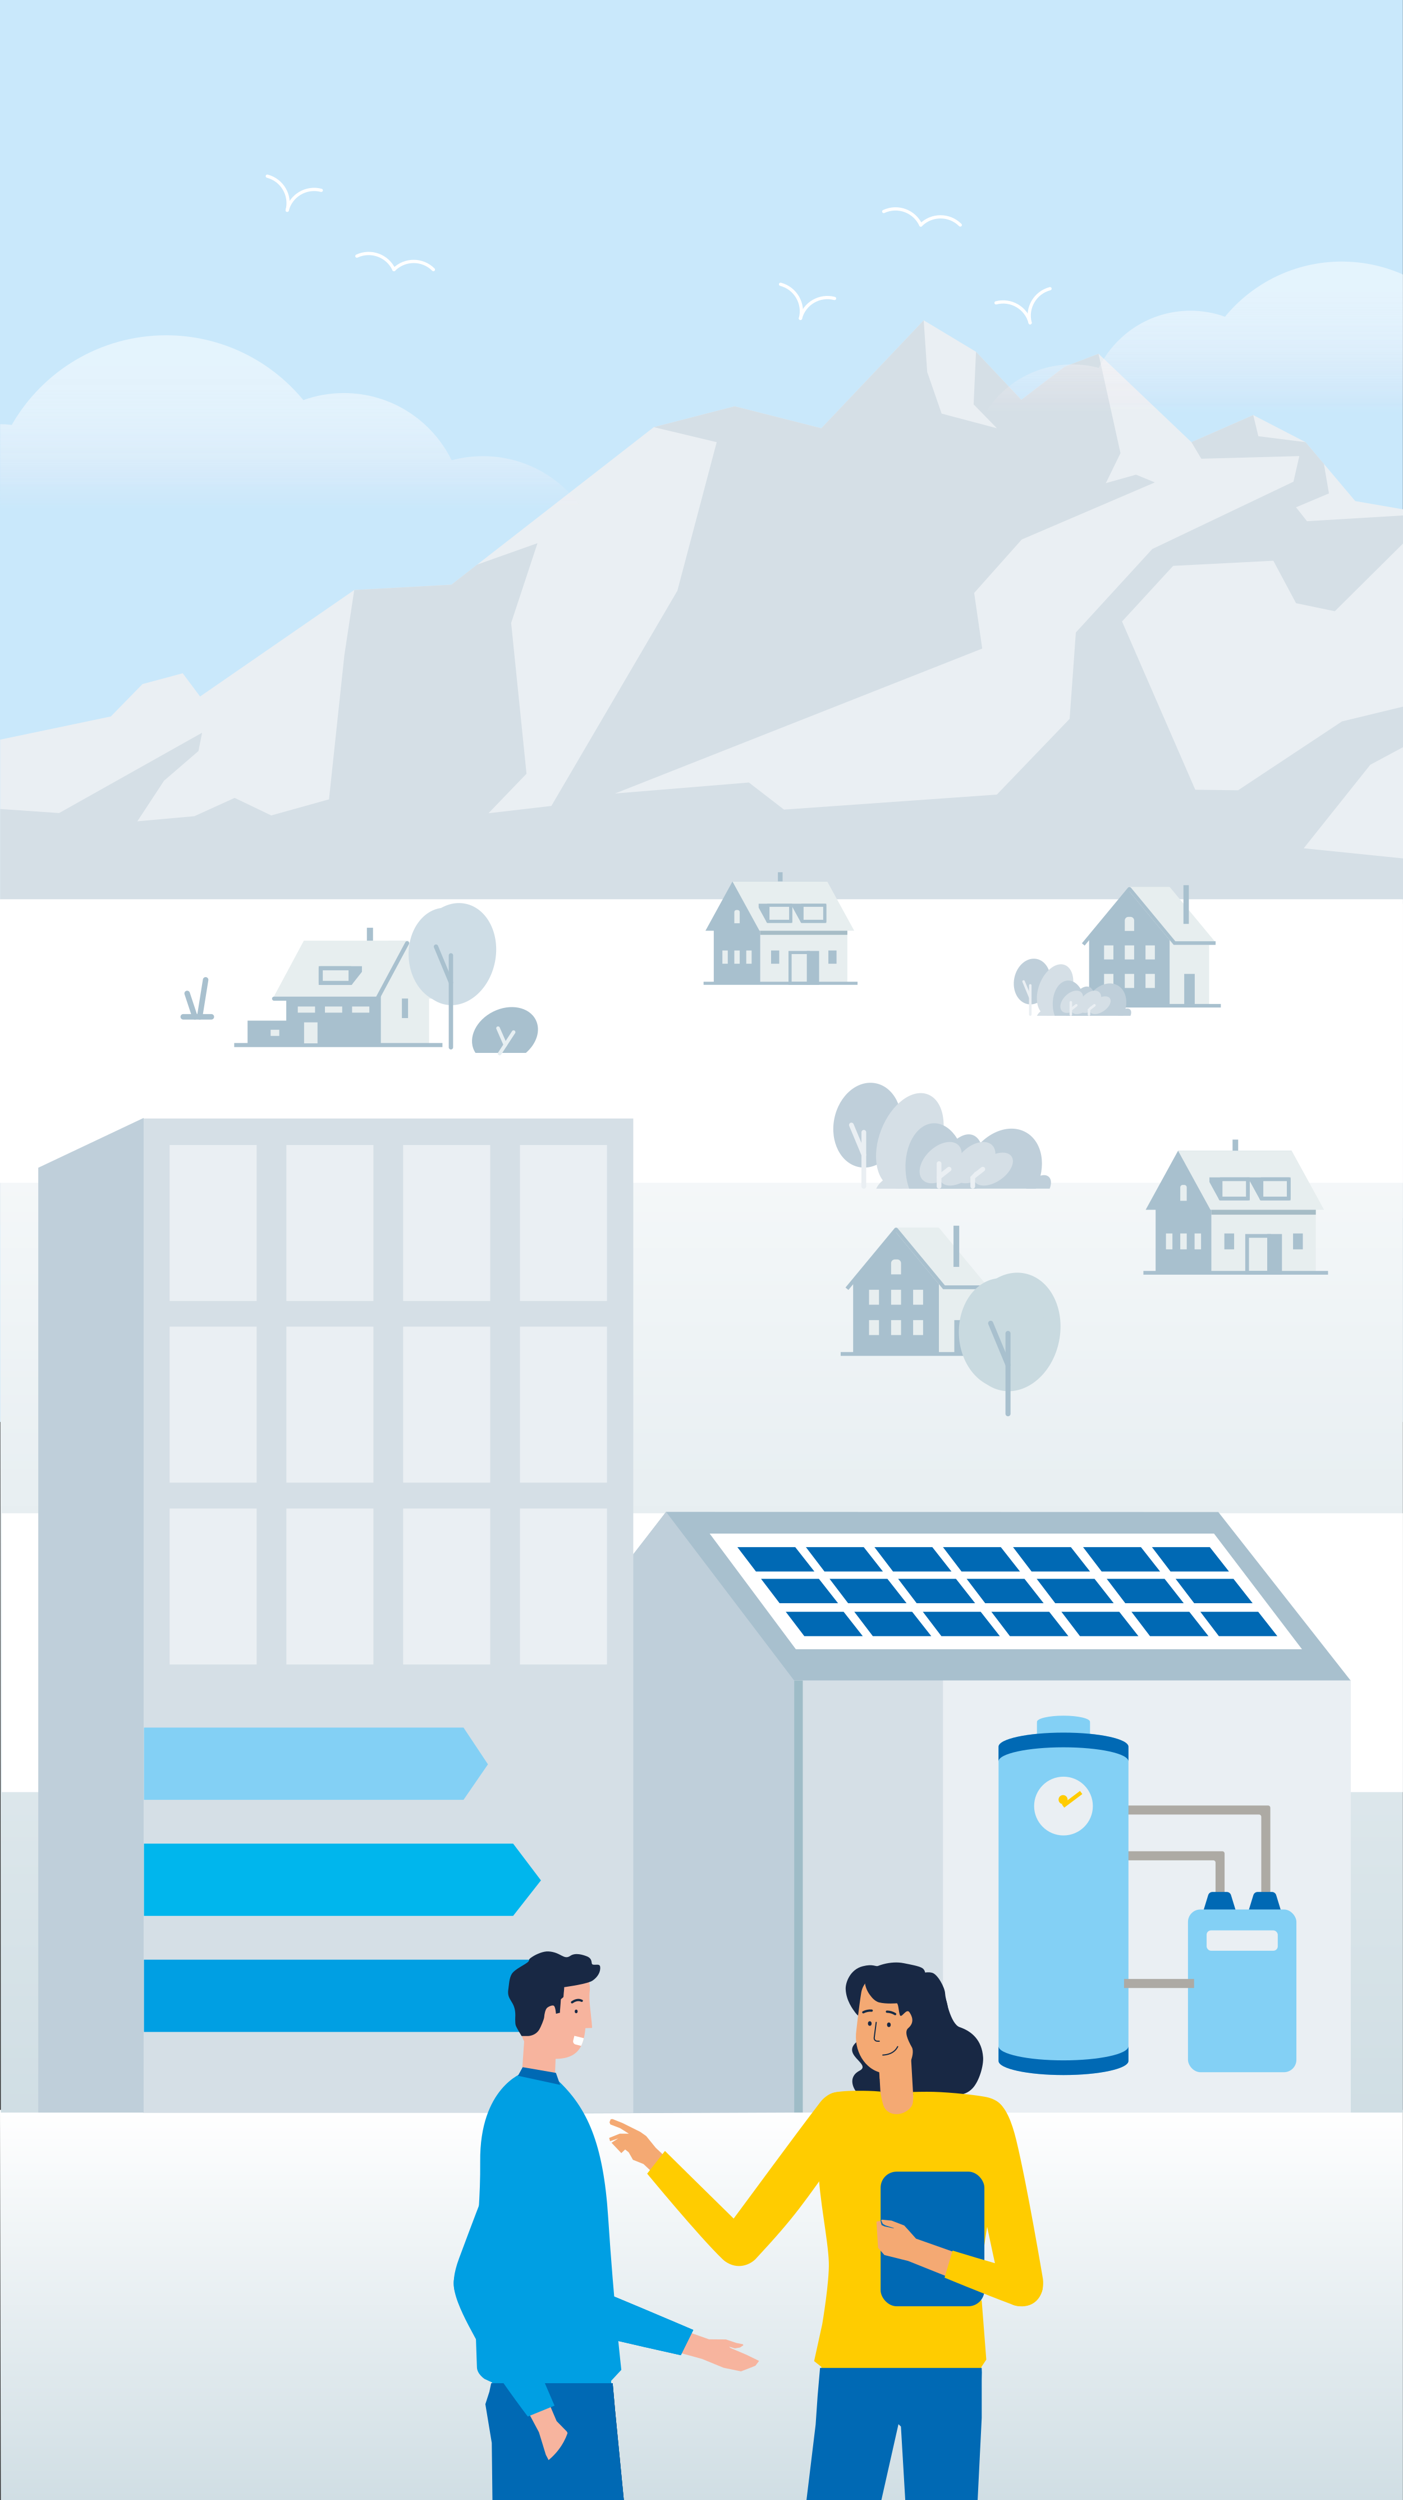 <?xml version="1.0" encoding="UTF-8"?>
<svg xmlns="http://www.w3.org/2000/svg" xmlns:xlink="http://www.w3.org/1999/xlink" id="Ebene_2" viewBox="0 0 1080.09 1923.5" width="1080.09" height="1923.5">
  <rect x="0" y="0" width="1080.09" height="1923.5" fill="#333333" stroke="none"/>
  <defs>
    <clipPath id="clippath">
      <rect x=".15" y="2.72" width="1079.94" height="1130.21" fill="none" stroke-width="0"></rect>
    </clipPath>
    <linearGradient id="Unbenannter_Verlauf_5" x1="-487.35" y1="-750.58" x2="-487.35" y2="-834.26" gradientTransform="translate(988.53 1622.49) scale(1.64)" gradientUnits="userSpaceOnUse">
      <stop offset="0" stop-color="#fceaf2" stop-opacity="0"></stop>
      <stop offset=".05" stop-color="#fcedf3" stop-opacity=".14"></stop>
      <stop offset=".13" stop-color="#fdf1f6" stop-opacity=".34"></stop>
      <stop offset=".21" stop-color="#fdf4f8" stop-opacity=".52"></stop>
      <stop offset=".29" stop-color="#fef8fa" stop-opacity=".67"></stop>
      <stop offset=".38" stop-color="#fefafc" stop-opacity=".79"></stop>
      <stop offset=".47" stop-color="#fefcfd" stop-opacity=".88"></stop>
      <stop offset=".57" stop-color="#fefdfe" stop-opacity=".95"></stop>
      <stop offset=".67" stop-color="#fefefe" stop-opacity=".99"></stop>
      <stop offset=".8" stop-color="#fff"></stop>
    </linearGradient>
    <linearGradient id="Unbenannter_Verlauf_6" x1="978.83" y1="317.68" x2="978.83" y2="201.23" gradientUnits="userSpaceOnUse">
      <stop offset="0" stop-color="#fceaf2" stop-opacity="0"></stop>
      <stop offset=".09" stop-color="#fceef4" stop-opacity=".2"></stop>
      <stop offset=".19" stop-color="#fdf2f7" stop-opacity=".41"></stop>
      <stop offset=".3" stop-color="#fdf6f9" stop-opacity=".59"></stop>
      <stop offset=".4" stop-color="#fef9fb" stop-opacity=".74"></stop>
      <stop offset=".5" stop-color="#fefbfd" stop-opacity=".85"></stop>
      <stop offset=".6" stop-color="#fefdfe" stop-opacity=".93"></stop>
      <stop offset=".7" stop-color="#fefefe" stop-opacity=".98"></stop>
      <stop offset=".8" stop-color="#fff"></stop>
    </linearGradient>
    <linearGradient id="Unbenannter_Verlauf_4" x1="540" y1="1623.26" x2="540" y2="1923.5" gradientUnits="userSpaceOnUse">
      <stop offset="0" stop-color="#fff"></stop>
      <stop offset="1" stop-color="#d0dee4"></stop>
    </linearGradient>
    <linearGradient id="Unbenannter_Verlauf_4-2" x1="540" y1="691.86" x2="540" y2="1625.36" xlink:href="#Unbenannter_Verlauf_4"></linearGradient>
    <clipPath id="clippath-1">
      <rect x="272.86" y="1435.85" width="610.92" height="487.61" fill="none" stroke-width="0"></rect>
    </clipPath>
  </defs>
  <g id="Hinergrund">
    <rect x="0" width="1080" height="1094" fill="#c9e8fb" stroke-width="0"></rect>
    <g clip-path="url(#clippath)">
      <polygon points="-191.45 628.51 -215.52 614.15 85.33 551.22 109.69 526.3 140.66 517.99 154.03 535.87 272.71 453.94 347.47 449.86 503.31 328.64 565.54 312.59 632.27 329.49 711.11 246.43 751.37 270.64 786.25 307.59 819.51 282.18 845.69 272.16 917.21 340.19 964.8 319.35 1005.06 340.19 1043.35 385.52 1147.81 403.54 1195.4 371.16 1349.41 426.35 1383.3 466.76 1421.78 458.73 1473.58 510.81 1666.14 698.65 -148.79 698.65 -191.45 628.51" fill="#eaeff3" stroke-width="0"></polygon>
      <polygon points="105.74 631.89 126.3 600.63 152.77 577.83 155.58 563.75 45.49 625.55 -119.04 614.15 -206.46 943.46 1102.14 936.95 1207.89 931.04 1130.92 665.62 1003.65 652.65 1054.9 588.39 1146.12 539.39 1147.32 532 1115.29 535.17 1033.15 555.02 953.11 608.02 920.17 607.6 863.79 478.15 903.13 435.36 980.28 431.41 997.74 464.07 1027.59 470.27 1096.29 402.13 1090.66 395.94 1006.19 401 997.74 390.3 1023.08 379.61 1019.21 356.94 1005.06 340.19 968.74 335.61 964.8 319.35 917.21 340.19 924.81 352.93 1000.27 350.89 995.77 370.6 887.08 422.4 828.24 486.6 823.45 553.05 767.42 611.33 603.55 622.88 576.52 602.04 473.47 610.49 756.16 498.99 749.96 456.19 786.57 415.08 889.06 371.16 874.55 365.18 851.33 371.72 862.59 348.63 845.69 272.16 819.51 282.18 786.25 307.59 751.37 270.64 749.54 311.12 767.49 329.49 724.9 318.22 713.79 286.14 711.11 246.43 632.27 329.49 565.54 312.59 503.31 328.64 551.74 340.19 521.47 454.5 424.47 620.06 376.05 625.69 405.33 595.28 393.5 479.28 413.78 417.9 367.36 434.38 347.47 449.86 272.71 453.94 265.11 504.06 253.28 614.99 208.8 627.38 180.64 613.87 149.67 627.95 105.74 631.89" fill="#d5dfe6" stroke-width="0"></polygon>
      <path d="M.94,326.39h0c2.75,0,5.45.21,8.11.52,23.59-41.18,67.95-68.95,118.81-68.95h0c42.55,0,80.55,19.41,105.66,49.86,9.75-3.5,20.25-5.41,31.21-5.41h0c36.43,0,67.92,21.08,82.97,51.71,7.67-2.06,15.74-3.17,24.06-3.17,33.23,0,62.35,17.54,78.63,43.87h-93.25s-64.01,0-64.01,0h-28.4s-92.41,0-92.41,0h-102.94s-78.37,0-78.37,0h-58.49s0,0,0,0c0-37.79,30.64-68.43,68.43-68.43Z" fill="url(#Unbenannter_Verlauf_5)" opacity=".5" stroke-width="0"></path>
      <path d="M1140.93,259.46h0c-2.34,0-4.63.18-6.9.45-20.07-35.04-57.81-58.67-101.09-58.67h0c-36.2,0-68.54,16.52-89.9,42.43-8.3-2.98-17.23-4.61-26.55-4.61h0c-31,0-57.79,17.94-70.6,44-6.53-1.76-13.39-2.69-20.47-2.69-28.27,0-53.05,14.93-66.91,37.33h440.66c0-32.16-26.07-58.23-58.23-58.23Z" fill="url(#Unbenannter_Verlauf_6)" opacity=".5" stroke-width="0"></path>
    </g>
    <path d="M793.03,248.33c-3.01-11.48,3.84-23.21,15.32-26.22" fill="none" stroke="#fff" stroke-linecap="round" stroke-miterlimit="10" stroke-width="2.5"></path>
    <path d="M766.8,233.01c11.48-3.01,23.21,3.84,26.22,15.32" fill="none" stroke="#fff" stroke-linecap="round" stroke-miterlimit="10" stroke-width="2.5"></path>
    <path d="M616.23,244.95c3.01-11.48-3.84-23.21-15.32-26.22" fill="none" stroke="#fff" stroke-linecap="round" stroke-miterlimit="10" stroke-width="2.5"></path>
    <path d="M642.45,229.63c-11.48-3.01-23.21,3.84-26.22,15.32" fill="none" stroke="#fff" stroke-linecap="round" stroke-miterlimit="10" stroke-width="2.5"></path>
    <path d="M221.1,161.76c3.01-11.48-3.84-23.21-15.32-26.22" fill="none" stroke="#fff" stroke-linecap="round" stroke-miterlimit="10" stroke-width="2.5"></path>
    <path d="M247.32,146.44c-11.48-3.01-23.21,3.84-26.22,15.32" fill="none" stroke="#fff" stroke-linecap="round" stroke-miterlimit="10" stroke-width="2.5"></path>
    <path d="M708.87,173.12c-5.02-10.76-17.78-15.4-28.54-10.39" fill="none" stroke="#fff" stroke-linecap="round" stroke-miterlimit="10" stroke-width="2.5"></path>
    <path d="M739.24,173.12c-8.39-8.39-21.98-8.39-30.37,0" fill="none" stroke="#fff" stroke-linecap="round" stroke-miterlimit="10" stroke-width="2.5"></path>
    <path d="M303.28,207.43c-5.02-10.76-17.78-15.4-28.54-10.39" fill="none" stroke="#fff" stroke-linecap="round" stroke-miterlimit="10" stroke-width="2.5"></path>
    <path d="M333.65,207.43c-8.39-8.39-21.98-8.39-30.37,0" fill="none" stroke="#fff" stroke-linecap="round" stroke-miterlimit="10" stroke-width="2.5"></path>
    <polygon points="1080 1923.5 .63 1923.5 0 1623.26 1080 1623.26 1080 1923.5" fill="url(#Unbenannter_Verlauf_4)" stroke-width="0"></polygon>
    <polygon points="1080 1625.36 .63 1625.36 0 691.86 1080 691.86 1080 1625.36" fill="url(#Unbenannter_Verlauf_4-2)" stroke-width="0"></polygon>
    <rect y="695.48" width="1080" height="214.55" fill="#fff" stroke-width="0"></rect>
    <rect x="1.41" y="1164.24" width="1078.59" height="214.55" fill="#fff" stroke-width="0"></rect>
    <line x1="144.08" y1="764.32" x2="150.05" y2="782.31" fill="none" stroke="#a8c0ce" stroke-linecap="round" stroke-miterlimit="10" stroke-width="4.24"></line>
    <line x1="153.74" y1="782.31" x2="158.3" y2="753.87" fill="none" stroke="#a8c0ce" stroke-linecap="round" stroke-miterlimit="10" stroke-width="4.24"></line>
    <line x1="141.08" y1="782.31" x2="162.7" y2="782.31" fill="none" stroke="#a8c0ce" stroke-linecap="round" stroke-miterlimit="10" stroke-width="4.24"></line>
    <polygon points="299.01 723.72 314.45 723.72 338.38 768.34 299.01 768.34 299.01 723.72" fill="#e7eeef" stroke-width="0"></polygon>
    <polygon points="330.32 763.33 311.77 728.73 293.21 763.33 293.21 804.03 330.32 804.03 330.32 763.33" fill="#e7eeef" stroke-width="0"></polygon>
    <rect x="220.38" y="763.33" width="72.84" height="40.7" fill="#a8c0ce" stroke-width="0"></rect>
    <line x1="229.26" y1="776.75" x2="242.54" y2="776.75" fill="none" stroke="#e7eeef" stroke-miterlimit="10" stroke-width="4.73"></line>
    <line x1="250.16" y1="776.75" x2="263.43" y2="776.75" fill="none" stroke="#e7eeef" stroke-miterlimit="10" stroke-width="4.73"></line>
    <line x1="271.05" y1="776.75" x2="284.33" y2="776.75" fill="none" stroke="#e7eeef" stroke-miterlimit="10" stroke-width="4.73"></line>
    <line x1="311.77" y1="783.27" x2="311.77" y2="768.25" fill="none" stroke="#a8c0ce" stroke-miterlimit="10" stroke-width="4.73"></line>
    <line x1="284.81" y1="748.8" x2="284.81" y2="713.78" fill="none" stroke="#a8c0ce" stroke-linejoin="round" stroke-width="4.73"></line>
    <polygon points="314.45 723.72 233.9 723.72 209.97 768.34 290.52 768.34 314.45 723.72" fill="#e7eeef" stroke-width="0"></polygon>
    <polygon points="246.92 744.95 246.92 756.23 269.9 756.23 278.8 744.95 246.92 744.95" fill="#a8c0ce" stroke="#a8c0ce" stroke-linecap="square" stroke-miterlimit="10" stroke-width="3.15"></polygon>
    <rect x="246.92" y="744.95" width="22.98" height="11.28" transform="translate(516.82 1501.19) rotate(-180)" fill="#e7eeef" stroke="#a8c0ce" stroke-linecap="square" stroke-linejoin="round" stroke-width="3.15"></rect>
    <rect x="278.64" y="737.5" width="8.83" height="16.58" fill="#e7eeef" stroke-width="0"></rect>
    <polyline points="211 768.34 290.52 768.34 313.4 725.68" fill="none" stroke="#a8c0ce" stroke-linecap="round" stroke-linejoin="round" stroke-width="3.15"></polyline>
    <line x1="180.3" y1="804.03" x2="340.61" y2="804.03" fill="none" stroke="#a8c0ce" stroke-linejoin="round" stroke-width="3.15"></line>
    <rect x="232.78" y="785.24" width="12.97" height="18.79" fill="#e7eeef" stroke="#a8c0ce" stroke-linecap="square" stroke-linejoin="round" stroke-width="2.63"></rect>
    <rect x="190.59" y="785.24" width="42.19" height="18.79" fill="#a8c0ce" stroke-width="0"></rect>
    <line x1="208.35" y1="794.63" x2="214.99" y2="794.63" fill="none" stroke="#e7eeef" stroke-miterlimit="10" stroke-width="4.73"></line>
    <ellipse cx="350.45" cy="734.12" rx="39.56" ry="31.19" transform="translate(-438.26 933.32) rotate(-78.66)" fill="#cedde6" stroke-width="0"></ellipse>
    <ellipse cx="343.43" cy="734.88" rx="28.82" ry="36.55" transform="translate(-35.65 17.74) rotate(-2.81)" fill="#cedde6" stroke-width="0"></ellipse>
    <line x1="347.14" y1="735.04" x2="347.14" y2="805.76" fill="none" stroke="#a8c0ce" stroke-linecap="round" stroke-miterlimit="10" stroke-width="3.36"></line>
    <line x1="335.64" y1="728.3" x2="347.14" y2="755.91" fill="none" stroke="#a8c0ce" stroke-linecap="round" stroke-miterlimit="10" stroke-width="3.36"></line>
    <path d="M412.49,784.74c-5-10.06-19.67-12.95-32.77-6.44-13.1,6.5-19.68,19.94-14.68,30,.3.61.65,1.2,1.02,1.76h38.81c8.21-7.09,11.61-17.28,7.62-25.32Z" fill="#a8c0ce" stroke-width="0"></path>
    <line x1="383.42" y1="791.08" x2="389.02" y2="803.85" fill="none" stroke="#e7eff2" stroke-linecap="round" stroke-miterlimit="10" stroke-width="2.82"></line>
    <line x1="384.65" y1="810.56" x2="395.38" y2="794.1" fill="none" stroke="#e7eff2" stroke-linecap="round" stroke-miterlimit="10" stroke-width="2.82"></line>
    <line x1="951.04" y1="908.77" x2="951.04" y2="876.78" fill="none" stroke="#a8c0ce" stroke-linejoin="round" stroke-width="4.32"></line>
    <polygon points="969.46 930.78 881.98 930.78 906.92 885.33 994.39 885.33 969.46 930.78" fill="#a8c0ce" stroke-width="0"></polygon>
    <rect x="932.57" y="924.37" width="80.4" height="54.88" transform="translate(1945.54 1903.62) rotate(180)" fill="#e7eeef" stroke-width="0"></rect>
    <rect x="977" y="950.87" width="8.46" height="28.38" fill="#a8c0ce" stroke="#a8c0ce" stroke-miterlimit="10" stroke-width="2.88"></rect>
    <rect x="960.08" y="950.87" width="16.92" height="28.38" fill="#e7eeef" stroke="#a8c0ce" stroke-linecap="square" stroke-miterlimit="10" stroke-width="2.88"></rect>
    <polygon points="932.57 979.25 889.65 979.25 889.65 924.37 911.11 885.24 932.57 924.37 932.57 979.25" fill="#a8c0ce" stroke-width="0"></polygon>
    <rect x="919.64" y="948.99" width="4.98" height="12.22" fill="#e7eeef" stroke-width="0"></rect>
    <rect x="908.62" y="948.99" width="4.98" height="12.22" fill="#e7eeef" stroke-width="0"></rect>
    <rect x="897.6" y="948.99" width="4.98" height="12.22" fill="#e7eeef" stroke-width="0"></rect>
    <path d="M910.53,911.64h1.17c1.05,0,1.9.85,1.9,1.9v10.32h-4.98v-10.32c0-1.05.85-1.9,1.9-1.9Z" fill="#e7eeef" stroke-width="0"></path>
    <line x1="880.24" y1="979.25" x2="1022.38" y2="979.25" fill="none" stroke="#a8c0ce" stroke-linejoin="round" stroke-width="2.88"></line>
    <polygon points="931.85 930.78 1019.33 930.78 994.39 885.33 906.92 885.33 931.85 930.78" fill="#e7eeef" stroke-width="0"></polygon>
    <polygon points="960.65 907.27 960.65 922.09 939.66 922.09 931.53 907.27 960.65 907.27" fill="#a8c0ce" stroke="#a8c0ce" stroke-linecap="square" stroke-miterlimit="10" stroke-width="2.88"></polygon>
    <rect x="939.66" y="907.27" width="21" height="14.82" fill="#e7eeef" stroke="#a8c0ce" stroke-linecap="square" stroke-linejoin="round" stroke-width="2.88"></rect>
    <polygon points="992.1 907.27 992.1 922.09 971.11 922.09 962.98 907.27 992.1 907.27" fill="#a8c0ce" stroke="#a8c0ce" stroke-linecap="square" stroke-miterlimit="10" stroke-width="2.88"></polygon>
    <rect x="971.11" y="907.27" width="21" height="14.82" fill="#e7eeef" stroke="#a8c0ce" stroke-linecap="square" stroke-linejoin="round" stroke-width="2.88"></rect>
    <rect x="942.56" y="948.99" width="7.52" height="12.22" fill="#a8c0ce" stroke-width="0"></rect>
    <rect x="995.45" y="948.99" width="7.52" height="12.22" fill="#a8c0ce" stroke-width="0"></rect>
    <rect x="924.93" y="898.79" width="6.14" height="13.9" fill="#e7eeef" stroke-width="0"></rect>
    <rect x="932.57" y="930.78" width="80.4" height="3.76" fill="#a6bcc6" stroke-width="0"></rect>
    <polygon points="900.58 773.79 838.44 773.79 838.44 721.21 869.51 683.73 900.58 721.21 900.58 773.79" fill="#a8c0ce" stroke-width="0"></polygon>
    <rect x="900.58" y="721.21" width="30.27" height="52.58" transform="translate(1831.42 1495) rotate(180)" fill="#e7eeef" stroke-width="0"></rect>
    <polygon points="904.18 725.56 934.45 725.56 899.78 683.73 869.51 683.73 904.18 725.56" fill="#e7eeef" stroke="#e7eeef" stroke-linejoin="round" stroke-width="2.76"></polygon>
    <rect x="881.86" y="749.3" width="7.2" height="10.81" fill="#e7eeef" stroke-width="0"></rect>
    <rect x="911.66" y="749.3" width="8.1" height="24.49" fill="#a8c0ce" stroke-width="0"></rect>
    <rect x="865.91" y="749.3" width="7.2" height="10.81" fill="#e7eeef" stroke-width="0"></rect>
    <rect x="849.95" y="749.3" width="7.2" height="10.81" fill="#e7eeef" stroke-width="0"></rect>
    <rect x="881.86" y="727.36" width="7.2" height="10.81" fill="#e7eeef" stroke-width="0"></rect>
    <rect x="865.91" y="727.36" width="7.2" height="10.81" fill="#e7eeef" stroke-width="0"></rect>
    <rect x="849.95" y="727.36" width="7.2" height="10.81" fill="#e7eeef" stroke-width="0"></rect>
    <path d="M868.66,705.42h1.69c1.52,0,2.76,1.24,2.76,2.76v8.05h-7.2v-8.05c0-1.52,1.24-2.76,2.76-2.76Z" fill="#e7eeef" stroke-width="0"></path>
    <line x1="829.43" y1="773.79" x2="939.85" y2="773.79" fill="none" stroke="#a8c0ce" stroke-linejoin="round" stroke-width="2.76"></line>
    <line x1="913.14" y1="710.82" x2="913.14" y2="681.03" fill="none" stroke="#a8c0ce" stroke-linejoin="round" stroke-width="4.14"></line>
    <path d="M834.84,725.56l34.6-41.74s.1-.04.14,0l34.6,41.74h30.27" fill="none" stroke="#a8c0ce" stroke-linecap="square" stroke-miterlimit="10" stroke-width="2.76"></path>
    <ellipse cx="794.63" cy="755.22" rx="17.72" ry="13.97" transform="translate(-102.14 1385.78) rotate(-78.66)" fill="#bfcfda" stroke-width="0"></ellipse>
    <line x1="793.15" y1="758.14" x2="793.15" y2="780.55" fill="none" stroke="#eaeff3" stroke-linecap="round" stroke-miterlimit="10" stroke-width="1.97"></line>
    <line x1="788" y1="755.12" x2="793.15" y2="767.48" fill="none" stroke="#eaeff3" stroke-linecap="round" stroke-miterlimit="10" stroke-width="1.97"></line>
    <ellipse cx="812.26" cy="761.7" rx="20.67" ry="12.74" transform="translate(-192.05 1242.66) rotate(-68.75)" fill="#d5dfe6" stroke-width="0"></ellipse>
    <path d="M821.14,775.88c-10.33-2.81-20.14-.28-22.84,5.64h34.06c-2.9-2.42-6.77-4.43-11.21-5.64Z" fill="#d5dfe6" stroke-width="0"></path>
    <path d="M869.9,776.58c-1.71-1.51-5.18-.39-7.74,2.51-.69.78-1.23,1.61-1.64,2.43h9.77c.82-2.02.75-3.93-.39-4.94Z" fill="#bfcfda" stroke-width="0"></path>
    <path d="M860.52,758.2c-7.26-4.16-17.56.18-23.01,9.7-2.57,4.49-3.61,9.32-3.22,13.62h30.26c4.53-9.17,2.87-19.37-4.03-23.32Z" fill="#bfcfda" stroke-width="0"></path>
    <path d="M835.32,772.57c-.51-10.37-6.49-18.51-13.35-18.17-6.86.34-12.01,9.02-11.5,19.39.14,2.77.67,5.39,1.5,7.72h22.32c.81-2.69,1.19-5.73,1.04-8.94Z" fill="#bfcfda" stroke-width="0"></path>
    <path d="M840.33,780.35c3.79-9.74,2.96-19.15-1.86-21.03-4.81-1.87-11.79,4.51-15.57,14.25-1.06,2.73-1.76,5.43-2.11,7.95h19.06c.16-.39.33-.77.48-1.17Z" fill="#bfcfda" stroke-width="0"></path>
    <ellipse cx="839.03" cy="770.68" rx="10.34" ry="6.54" transform="translate(-300.01 793.63) rotate(-43.72)" fill="#d5dfe6" stroke-width="0"></ellipse>
    <ellipse cx="846.84" cy="773.44" rx="9.25" ry="5.3" transform="translate(-289.81 620.58) rotate(-34.75)" fill="#d5dfe6" stroke-width="0"></ellipse>
    <line x1="838.37" y1="771.14" x2="838.37" y2="780.55" fill="none" stroke="#eaeff3" stroke-linecap="round" stroke-miterlimit="10" stroke-width="1.97"></line>
    <line x1="842.53" y1="773.44" x2="838.37" y2="776.7" fill="none" stroke="#eaeff3" stroke-linecap="round" stroke-miterlimit="10" stroke-width="1.97"></line>
    <ellipse cx="825.04" cy="770.68" rx="10.34" ry="6.54" transform="translate(-303.88 783.96) rotate(-43.72)" fill="#d5dfe6" stroke-width="0"></ellipse>
    <ellipse cx="832.86" cy="773.44" rx="9.25" ry="5.3" transform="translate(-292.3 612.61) rotate(-34.75)" fill="#d5dfe6" stroke-width="0"></ellipse>
    <line x1="824.38" y1="771.14" x2="824.38" y2="780.55" fill="none" stroke="#eaeff3" stroke-linecap="round" stroke-miterlimit="10" stroke-width="1.97"></line>
    <line x1="828.55" y1="773.44" x2="824.38" y2="776.7" fill="none" stroke="#eaeff3" stroke-linecap="round" stroke-miterlimit="10" stroke-width="1.97"></line>
    <polygon points="722.88 1041.7 656.78 1041.7 656.78 985.77 689.83 945.89 722.88 985.77 722.88 1041.7" fill="#a8c0ce" stroke-width="0"></polygon>
    <rect x="722.88" y="985.77" width="32.2" height="55.93" transform="translate(1477.97 2027.47) rotate(180)" fill="#e7eeef" stroke-width="0"></rect>
    <polygon points="726.71 990.39 758.92 990.39 722.03 945.89 689.83 945.89 726.71 990.39" fill="#e7eeef" stroke="#e7eeef" stroke-linejoin="round" stroke-width="2.93"></polygon>
    <rect x="702.97" y="1015.65" width="7.66" height="11.5" fill="#e7eeef" stroke-width="0"></rect>
    <rect x="734.67" y="1015.65" width="8.62" height="26.05" fill="#a8c0ce" stroke-width="0"></rect>
    <rect x="686" y="1015.65" width="7.66" height="11.5" fill="#e7eeef" stroke-width="0"></rect>
    <rect x="669.03" y="1015.65" width="7.66" height="11.5" fill="#e7eeef" stroke-width="0"></rect>
    <rect x="702.97" y="992.31" width="7.66" height="11.5" fill="#e7eeef" stroke-width="0"></rect>
    <rect x="686" y="992.31" width="7.66" height="11.5" fill="#e7eeef" stroke-width="0"></rect>
    <rect x="669.03" y="992.31" width="7.66" height="11.5" fill="#e7eeef" stroke-width="0"></rect>
    <path d="M688.93,968.96h1.8c1.62,0,2.93,1.31,2.93,2.93v8.56h-7.66v-8.56c0-1.62,1.31-2.93,2.93-2.93Z" fill="#e7eeef" stroke-width="0"></path>
    <line x1="647.19" y1="1041.7" x2="764.67" y2="1041.7" fill="none" stroke="#a8c0ce" stroke-linejoin="round" stroke-width="2.93"></line>
    <line x1="736.25" y1="974.71" x2="736.25" y2="943.02" fill="none" stroke="#a8c0ce" stroke-linejoin="round" stroke-width="4.4"></line>
    <path d="M652.95,990.39l36.81-44.41s.11-.05.15,0l36.81,44.41h32.2" fill="none" stroke="#a8c0ce" stroke-linecap="square" stroke-miterlimit="10" stroke-width="2.93"></path>
    <ellipse cx="779.84" cy="1024.84" rx="45.93" ry="36.21" transform="translate(-378.37 1587.86) rotate(-78.66)" fill="#c9dae0" stroke-width="0"></ellipse>
    <ellipse cx="771.7" cy="1025.72" rx="33.46" ry="42.44" transform="translate(-49.41 39.11) rotate(-2.81)" fill="#c9dae0" stroke-width="0"></ellipse>
    <line x1="776.01" y1="1025.91" x2="776.01" y2="1087.7" fill="none" stroke="#a8c0ce" stroke-linecap="round" stroke-miterlimit="10" stroke-width="3.91"></line>
    <line x1="762.66" y1="1018.08" x2="776.01" y2="1050.14" fill="none" stroke="#a8c0ce" stroke-linecap="round" stroke-miterlimit="10" stroke-width="3.91"></line>
    <line x1="600.68" y1="697.73" x2="600.68" y2="671.06" fill="none" stroke="#a8c0ce" stroke-linejoin="round" stroke-width="3.6"></line>
    <polygon points="616.04 716.09 543.09 716.09 563.89 678.19 636.84 678.19 616.04 716.09" fill="#a8c0ce" stroke-width="0"></polygon>
    <rect x="585.28" y="710.74" width="67.05" height="45.77" transform="translate(1237.61 1467.25) rotate(180)" fill="#e7eeef" stroke-width="0"></rect>
    <rect x="622.33" y="732.84" width="7.06" height="23.67" fill="#a8c0ce" stroke="#a8c0ce" stroke-miterlimit="10" stroke-width="2.4"></rect>
    <rect x="608.22" y="732.84" width="14.11" height="23.67" fill="#e7eeef" stroke="#a8c0ce" stroke-linecap="square" stroke-miterlimit="10" stroke-width="2.4"></rect>
    <polygon points="585.28 756.51 549.49 756.51 549.49 710.74 567.38 678.11 585.28 710.74 585.28 756.51" fill="#a8c0ce" stroke-width="0"></polygon>
    <rect x="574.5" y="731.27" width="4.15" height="10.19" fill="#e7eeef" stroke-width="0"></rect>
    <rect x="565.31" y="731.27" width="4.15" height="10.19" fill="#e7eeef" stroke-width="0"></rect>
    <rect x="556.12" y="731.27" width="4.15" height="10.19" fill="#e7eeef" stroke-width="0"></rect>
    <path d="M566.9,700.13h.97c.88,0,1.59.71,1.59,1.59v8.6h-4.15v-8.6c0-.88.71-1.59,1.59-1.59Z" fill="#e7eeef" stroke-width="0"></path>
    <line x1="541.64" y1="756.51" x2="660.17" y2="756.51" fill="none" stroke="#a8c0ce" stroke-linejoin="round" stroke-width="2.4"></line>
    <polygon points="584.68 716.09 657.63 716.09 636.84 678.19 563.89 678.19 584.68 716.09" fill="#e7eeef" stroke-width="0"></polygon>
    <polygon points="608.7 696.49 608.7 708.84 591.19 708.84 584.41 696.49 608.7 696.49" fill="#a8c0ce" stroke="#a8c0ce" stroke-linecap="square" stroke-miterlimit="10" stroke-width="2.4"></polygon>
    <rect x="591.19" y="696.49" width="17.51" height="12.36" fill="#e7eeef" stroke="#a8c0ce" stroke-linecap="square" stroke-linejoin="round" stroke-width="2.4"></rect>
    <polygon points="634.92 696.49 634.92 708.84 617.42 708.84 610.64 696.49 634.92 696.49" fill="#a8c0ce" stroke="#a8c0ce" stroke-linecap="square" stroke-miterlimit="10" stroke-width="2.4"></polygon>
    <rect x="617.42" y="696.49" width="17.51" height="12.36" fill="#e7eeef" stroke="#a8c0ce" stroke-linecap="square" stroke-linejoin="round" stroke-width="2.4"></rect>
    <rect x="593.61" y="731.27" width="6.27" height="10.19" fill="#a8c0ce" stroke-width="0"></rect>
    <rect x="637.72" y="731.27" width="6.27" height="10.19" fill="#a8c0ce" stroke-width="0"></rect>
    <rect x="578.91" y="689.41" width="5.12" height="11.59" fill="#e7eeef" stroke-width="0"></rect>
    <rect x="585.28" y="716.09" width="67.05" height="3.14" fill="#a6bcc6" stroke-width="0"></rect>
    <ellipse cx="667.75" cy="865.75" rx="32.87" ry="25.91" transform="translate(-312.43 1350.16) rotate(-78.66)" fill="#bfcfda" stroke-width="0"></ellipse>
    <line x1="665.01" y1="871.15" x2="665.01" y2="912.73" fill="none" stroke="#eaeff3" stroke-linecap="round" stroke-miterlimit="10" stroke-width="3.65"></line>
    <line x1="655.45" y1="865.55" x2="665.01" y2="888.48" fill="none" stroke="#eaeff3" stroke-linecap="round" stroke-miterlimit="10" stroke-width="3.65"></line>
    <ellipse cx="700.44" cy="877.76" rx="38.35" ry="23.63" transform="translate(-371.5 1212.44) rotate(-68.75)" fill="#d5dfe6" stroke-width="0"></ellipse>
    <path d="M716.92,904.06c-19.16-5.21-37.35-.52-42.37,10.46h63.17c-5.39-4.48-12.55-8.22-20.79-10.46Z" fill="#d5dfe6" stroke-width="0"></path>
    <path d="M807.35,905.36c-3.18-2.81-9.61-.72-14.35,4.66-1.27,1.44-2.29,2.98-3.04,4.5h18.12c1.52-3.75,1.38-7.3-.73-9.16Z" fill="#bfcfda" stroke-width="0"></path>
    <path d="M789.97,871.26c-13.46-7.71-32.57.34-42.69,17.99-4.77,8.32-6.69,17.3-5.97,25.26h56.13c8.39-17.01,5.32-35.92-7.47-43.25Z" fill="#bfcfda" stroke-width="0"></path>
    <path d="M743.22,897.93c-.95-19.24-12.03-34.33-24.76-33.71-12.73.63-22.28,16.73-21.33,35.97.25,5.15,1.24,9.99,2.78,14.32h41.39c1.5-4.99,2.21-10.63,1.92-16.59Z" fill="#bfcfda" stroke-width="0"></path>
    <path d="M752.52,912.34c7.03-18.07,5.48-35.53-3.44-39-8.93-3.47-21.86,8.36-28.89,26.43-1.97,5.06-3.26,10.07-3.91,14.75h35.36c.3-.71.6-1.44.89-2.17Z" fill="#bfcfda" stroke-width="0"></path>
    <ellipse cx="750.1" cy="894.43" rx="19.18" ry="12.13" transform="translate(-410.19 766.48) rotate(-43.72)" fill="#d5dfe6" stroke-width="0"></ellipse>
    <ellipse cx="764.59" cy="899.53" rx="17.16" ry="9.83" transform="translate(-376.34 596.19) rotate(-34.75)" fill="#d5dfe6" stroke-width="0"></ellipse>
    <line x1="748.87" y1="895.26" x2="748.87" y2="912.73" fill="none" stroke="#eaeff3" stroke-linecap="round" stroke-miterlimit="10" stroke-width="3.65"></line>
    <line x1="756.6" y1="899.53" x2="748.87" y2="905.58" fill="none" stroke="#eaeff3" stroke-linecap="round" stroke-miterlimit="10" stroke-width="3.65"></line>
    <ellipse cx="724.15" cy="894.43" rx="19.18" ry="12.13" transform="translate(-417.39 748.55) rotate(-43.72)" fill="#d5dfe6" stroke-width="0"></ellipse>
    <ellipse cx="738.65" cy="899.53" rx="17.16" ry="9.83" transform="translate(-380.97 581.4) rotate(-34.75)" fill="#d5dfe6" stroke-width="0"></ellipse>
    <line x1="722.93" y1="895.26" x2="722.93" y2="912.73" fill="none" stroke="#eaeff3" stroke-linecap="round" stroke-miterlimit="10" stroke-width="3.65"></line>
    <line x1="730.65" y1="899.53" x2="722.93" y2="905.58" fill="none" stroke="#eaeff3" stroke-linecap="round" stroke-miterlimit="10" stroke-width="3.65"></line>
  </g>
  <g id="Layout">
    <path d="M822.73,1465.65c0-2.64,9.15-4.78,20.43-4.78,11.28,0,20.43,2.14,20.43,4.78,0,.15-.03.29-.09.43h.09v9.56h-40.87v-9.56h.09c-.06-.14-.09-.29-.09-.43Z" fill="#e9eff4" stroke-width="0"></path>
    <polygon points="412.54 1293.86 512.76 1163.19 937.9 1163.3 1039.7 1292.87 1039.9 1625.31 411.77 1625.32 412.54 1293.86" fill="#a8c0ce" stroke-width="0"></polygon>
    <polygon points="611.5 1625.32 412.06 1626.12 412.06 1292.87 512.76 1163.19 611.32 1292.87 611.5 1625.32" fill="#bfcfda" stroke-width="0"></polygon>
    <rect x="611.32" y="1292.87" width="428.58" height="332.45" fill="#d5dfe6" stroke-width="0"></rect>
    <polygon points="934.59 1179.89 546.33 1179.89 612.7 1268.9 1002.34 1268.9 934.59 1179.89" fill="#fff" stroke-width="0"></polygon>
    <polygon points="612.22 1190.32 567.67 1190.32 581.95 1209.06 626.95 1209.06 612.22 1190.32" fill="#0069b4" stroke-width="0"></polygon>
    <polygon points="664.96 1190.32 620.42 1190.32 634.7 1209.06 679.7 1209.06 664.96 1190.32" fill="#0069b4" stroke-width="0"></polygon>
    <polygon points="717.74 1190.32 673.2 1190.32 687.47 1209.06 732.48 1209.06 717.74 1190.32" fill="#0069b4" stroke-width="0"></polygon>
    <polygon points="770.49 1190.32 725.95 1190.32 740.22 1209.06 785.22 1209.06 770.49 1190.32" fill="#0069b4" stroke-width="0"></polygon>
    <polygon points="630.42 1214.7 585.87 1214.7 600.15 1233.45 645.15 1233.45 630.42 1214.7" fill="#0069b4" stroke-width="0"></polygon>
    <polygon points="683.16 1214.7 638.62 1214.7 652.89 1233.45 697.9 1233.45 683.16 1214.7" fill="#0069b4" stroke-width="0"></polygon>
    <polygon points="735.94 1214.7 691.4 1214.7 705.67 1233.45 750.68 1233.45 735.94 1214.7" fill="#0069b4" stroke-width="0"></polygon>
    <polygon points="788.69 1214.7 744.15 1214.7 758.42 1233.45 803.42 1233.45 788.69 1214.7" fill="#0069b4" stroke-width="0"></polygon>
    <polygon points="649.46 1240.06 604.92 1240.06 619.2 1258.81 664.2 1258.81 649.46 1240.06" fill="#0069b4" stroke-width="0"></polygon>
    <polygon points="702.21 1240.06 657.67 1240.06 671.94 1258.81 716.95 1258.81 702.21 1240.06" fill="#0069b4" stroke-width="0"></polygon>
    <polygon points="754.99 1240.06 710.45 1240.06 724.72 1258.81 769.72 1258.81 754.99 1240.06" fill="#0069b4" stroke-width="0"></polygon>
    <polygon points="807.74 1240.06 763.2 1240.06 777.47 1258.81 822.47 1258.81 807.74 1240.06" fill="#0069b4" stroke-width="0"></polygon>
    <polygon points="824.42 1190.32 779.88 1190.32 794.15 1209.06 839.15 1209.06 824.42 1190.32" fill="#0069b4" stroke-width="0"></polygon>
    <polygon points="842.62 1214.7 798.08 1214.7 812.35 1233.45 857.35 1233.45 842.62 1214.7" fill="#0069b4" stroke-width="0"></polygon>
    <polygon points="861.67 1240.06 817.12 1240.06 831.4 1258.81 876.4 1258.81 861.67 1240.06" fill="#0069b4" stroke-width="0"></polygon>
    <polygon points="878.35 1190.32 833.8 1190.32 848.08 1209.06 893.08 1209.06 878.35 1190.32" fill="#0069b4" stroke-width="0"></polygon>
    <polygon points="896.55 1214.7 852 1214.7 866.28 1233.45 911.28 1233.45 896.55 1214.7" fill="#0069b4" stroke-width="0"></polygon>
    <polygon points="915.59 1240.06 871.05 1240.06 885.33 1258.81 930.33 1258.81 915.59 1240.06" fill="#0069b4" stroke-width="0"></polygon>
    <polygon points="931.38 1190.32 886.83 1190.32 901.11 1209.06 946.11 1209.06 931.38 1190.32" fill="#0069b4" stroke-width="0"></polygon>
    <polygon points="949.57 1214.7 905.03 1214.7 919.31 1233.45 964.31 1233.45 949.57 1214.7" fill="#0069b4" stroke-width="0"></polygon>
    <polygon points="968.62 1240.06 924.08 1240.06 938.35 1258.81 983.36 1258.81 968.62 1240.06" fill="#0069b4" stroke-width="0"></polygon>
    <rect x="448.52" y="1455.83" width="332.38" height="6.62" transform="translate(2073.84 844.43) rotate(90)" fill="#9ebcc7" stroke-width="0"></rect>
    <rect x="716.73" y="1302.2" width="332.38" height="313.95" transform="translate(2342.09 576.25) rotate(90)" fill="#eaeff3" stroke-width="0"></rect>
    <path d="M865.35,1424.31h75.65s0,0,0,0c.96,0,1.74.78,1.74,1.74v73.91h-6.96v-66.95c0-.96-.78-1.74-1.74-1.74h-68.69v-6.96Z" fill="#adaaa4" stroke-width="0"></path>
    <path d="M856.65,1389.1h119.56s0,0,0,0c.96,0,1.74.78,1.74,1.74v73.91h-6.96v-66.95c0-.96-.78-1.74-1.74-1.74h-112.6v-6.96Z" fill="#adaaa4" stroke-width="0"></path>
    <path d="M798.29,1324.76c0-2.64,9.15-4.78,20.43-4.78,11.28,0,20.43,2.14,20.43,4.78,0,.15-.03.29-.09.43h.09v9.56h-40.87v-9.56h.09c-.06-.14-.09-.29-.09-.43Z" fill="#83d0f5" stroke-width="0"></path>
    <path d="M768.73,1343.89c0-6,22.38-10.87,50-10.87s50,4.87,50,10.87c0,.15-.02.29-.05.43h.05v240.85h-.05c.03.14.05.29.05.43,0,6-22.38,10.87-50,10.87-27.61,0-50-4.87-50-10.87,0-.15.02-.29.05-.43h-.05v-240.85h.05c-.03-.14-.05-.29-.05-.43Z" fill="#83d0f5" stroke-width="0"></path>
    <path d="M818.72,1585.18c27.61,0,50-4.87,50-10.87v11.3c0,6-22.39,10.87-50,10.87-27.61,0-50-4.87-50-10.87v-11.3c0,6,22.38,10.87,50,10.87Z" fill="#0069b4" stroke-width="0"></path>
    <path d="M818.72,1344.32c-27.61,0-50,4.87-50,10.87v-11.3c0-6,22.38-10.87,50-10.87s50,4.87,50,10.87v11.3c0-6-22.38-10.87-50-10.87Z" fill="#0069b4" stroke-width="0"></path>
    <circle cx="818.72" cy="1389.53" r="22.61" fill="#eaeff3" stroke-width="0"></circle>
    <circle cx="818.4" cy="1384.56" r="3.48" fill="#fc0" stroke-width="0"></circle>
    <line x1="818.4" y1="1389.53" x2="832.31" y2="1379.1" fill="none" stroke="#fc0" stroke-miterlimit="10" stroke-width="3"></line>
    <path d="M960.84,1471.27h25.69s-4.06-13.23-4.06-13.23c-.44-1.44-1.77-2.42-3.27-2.42h-11.03c-1.5,0-2.83.98-3.27,2.42l-4.06,13.23Z" fill="#0069b4" stroke-width="0"></path>
    <path d="M926.06,1471.27h25.69s-4.06-13.23-4.06-13.23c-.44-1.44-1.77-2.42-3.27-2.42h-11.03c-1.5,0-2.83.98-3.27,2.42l-4.06,13.23Z" fill="#0069b4" stroke-width="0"></path>
    <rect x="914.55" y="1469.09" width="83.47" height="125.21" rx="9.6" ry="9.6" transform="translate(1912.58 3063.39) rotate(-180)" fill="#83d0f5" stroke-width="0"></rect>
    <rect x="928.9" y="1485.18" width="54.78" height="15.65" rx="3.36" ry="3.36" transform="translate(1912.58 2986.01) rotate(-180)" fill="#eaeff3" stroke-width="0"></rect>
    <rect x="865.35" y="1522.57" width="53.91" height="6.96" transform="translate(1784.61 3052.09) rotate(-180)" fill="#adaaa4" stroke-width="0"></rect>
    <rect x="110.19" y="860.54" width="377.34" height="765.05" fill="#d5dfe6" stroke-width="0"></rect>
    <polygon points="29.46 1625.34 110.56 1625.34 110.56 860.1 29.46 898.42 29.46 1625.34" fill="#bfcfda" stroke-width="0"></polygon>
    <rect x="400.28" y="1160.61" width="67" height="120" transform="translate(867.56 2441.22) rotate(-180)" fill="#eaeff3" stroke-width="0"></rect>
    <rect x="310.38" y="1160.61" width="67" height="120" transform="translate(687.76 2441.22) rotate(-180)" fill="#eaeff3" stroke-width="0"></rect>
    <rect x="220.48" y="1160.61" width="67" height="120" transform="translate(507.96 2441.22) rotate(-180)" fill="#eaeff3" stroke-width="0"></rect>
    <rect x="130.58" y="1160.61" width="67" height="120" transform="translate(328.16 2441.22) rotate(-180)" fill="#eaeff3" stroke-width="0"></rect>
    <rect x="400.28" y="1020.69" width="67" height="120" transform="translate(867.56 2161.39) rotate(-180)" fill="#eaeff3" stroke-width="0"></rect>
    <rect x="310.38" y="1020.69" width="67" height="120" transform="translate(687.76 2161.39) rotate(-180)" fill="#eaeff3" stroke-width="0"></rect>
    <rect x="220.48" y="1020.69" width="67" height="120" transform="translate(507.96 2161.39) rotate(-180)" fill="#eaeff3" stroke-width="0"></rect>
    <rect x="130.58" y="1020.69" width="67" height="120" transform="translate(328.16 2161.39) rotate(-180)" fill="#eaeff3" stroke-width="0"></rect>
    <rect x="400.28" y="880.94" width="67" height="120" transform="translate(867.56 1881.88) rotate(-180)" fill="#eaeff3" stroke-width="0"></rect>
    <rect x="310.38" y="880.94" width="67" height="120" transform="translate(687.76 1881.88) rotate(-180)" fill="#eaeff3" stroke-width="0"></rect>
    <rect x="220.48" y="880.94" width="67" height="120" transform="translate(507.96 1881.88) rotate(-180)" fill="#eaeff3" stroke-width="0"></rect>
    <rect x="130.58" y="880.94" width="67" height="120" transform="translate(328.16 1881.88) rotate(-180)" fill="#eaeff3" stroke-width="0"></rect>
    <polygon points="416.44 1446.71 395.03 1418.44 395.03 1418.43 110.84 1418.43 110.84 1474.02 395.03 1474.02 395.03 1474.01 416.44 1446.71" fill="#00b6ed" stroke-width="0"></polygon>
    <polygon points="450.15 1535.99 431.34 1507.73 110.84 1507.72 110.84 1563.3 356.84 1563.3 431.34 1563.3 450.15 1535.99" fill="#009fe3" stroke-width="0"></polygon>
    <polygon points="375.65 1357.42 356.84 1329.15 110.84 1329.15 110.84 1384.73 356.84 1384.73 375.65 1357.42" fill="#83d0f5" stroke-width="0"></polygon>
    <g clip-path="url(#clippath-1)">
      <polygon points="569.69 1806.11 565.7 1806.78 561.23 1805.43 562.36 1806.46 574.6 1811.66 584.37 1816.42 581.57 1820.09 579.92 1820.8 570.45 1824.46 557.05 1821.69 540.48 1814.9 506.31 1805.5 512.44 1788 545.82 1799.8 558.85 1799.89 566.83 1802.58 571.96 1803.61 572.25 1804.39 569.69 1806.11" fill="#f7b49e" stroke-width="0"></polygon>
      <path d="M418.99,1621.56c9.66-.66,19.58,5.29,20.77,35.81,1.1,28.43,1.89,76.56.06,107.1-.48,8.07-1.87,17.85-16.06,19.01-12.32,1-20.16-2.99-21.68-27.04-1.85-29.19-2.96-75.49-3.32-103.06-.12-8.89-.61-30.4,20.22-31.83Z" fill="#0091c8" stroke-width="0"></path>
      <path d="M533.74,1792.58s-71.62-30.68-97.5-40.38c-9.63-3.61-26.65-5.62-30.58,17.32-2.69,15.72,28.14,21.02,48.71,26.35,19.98,5.18,69.75,16.16,69.75,16.16l9.62-19.46Z" fill="#0091c8" stroke-width="0"></path>
      <path d="M418.99,1621.56c9.66-.66,19.58,5.29,20.77,35.81,1.1,28.43,1.89,76.56.06,107.1-.48,8.07-1.87,17.85-16.06,19.01-12.32,1-20.16-2.99-21.68-27.04-1.85-29.19-2.96-75.49-3.32-103.06-.12-8.89-.61-30.4,20.22-31.83Z" fill="#31485d" stroke-width="0"></path>
      <path d="M533.74,1792.58s-71.62-30.68-97.5-40.38c-9.63-3.61-26.65-5.62-30.58,17.32-2.69,15.72,28.14,21.02,48.71,26.35,19.98,5.18,69.75,16.16,69.75,16.16l9.62-19.46Z" fill="#009fe3" stroke-width="0"></path>
      <polygon points="404.33 1558.69 428.67 1560.62 426.76 1608.2 401.3 1602.79 404.33 1558.69" fill="#f7b49e" stroke-width="0"></polygon>
      <path d="M455.8,1560.14c-.02.22-5.11.12-5.13.34-1.37,15.18-6.49,25.37-28.72,23.28-13.25-1.24-22.96-14.59-21.68-30.13.18-2.2,1.33-30.6,1.91-32.62l10.89-7.5,20.19-3.75,15.45,5.82c.07.6,6.45,6.75,5.28,16.56-.53,4.49-.04,9.58.74,16.44.64,5.69,1.14,10.76,1.07,11.56Z" fill="#f7b49e" stroke-width="0"></path>
      <path d="M406.33,1566.45h-4.8s-3.88-6.37-4.47-8.09c-.69-2.06-.33-7.67-.33-7.67.12-11.52-6.9-11.29-5.37-20.35.46-2.76.54-8.31,2.63-11.65,2.45-3.91,10.59-7.15,12.71-9.47,1.54-1.69-.83-1.18,3.2-3.78,3.18-2.05,8.36-4.3,12.34-4.07,9.59.55,11.79,6.87,16.8,3.41,4.01-2.77,10.01-.68,12.64.32,4.56,1.74,3.43,5.19,4.12,5.99,1.27,1.48,5.78-.86,6.2,1.96.58,3.91-1.79,7.97-5.67,10.66-3.94,2.74-19.38,4.71-21.98,5.16-.03,2.42-.36,3.63-.55,7.34-.04.72-2.02,1.53-2.05,2.25-.22,4.39-.68,8.02-.68,10.09l-3.07.75s-.31-5.45-1.73-6.19c-1.24-.64-4.3.83-5.26,1.83-1.23,1.28-1.98,5.03-2.05,6.81-.07,1.86-2.81,8.14-3.83,9.78-3.13,5.05-8.8,4.93-8.8,4.93Z" fill="#182844" stroke-width="0"></path>
      <path d="M470.45,1831.77l1.09,13.69-92.55-2.2-.13-10.26-5.74-2.65s-5.76-3.67-5.95-8.95c-1.03-28.47-1.73-45.59-.57-84.94.79-26.8,3.33-46.13,3.07-73.49-.54-56.73,32.71-68.14,32.71-68.14l26.34,5.06c23.48,21.62,35.79,49.3,39.46,105.96,4.27,65.8,10.14,117.46,10.14,117.46l-7.87,8.47Z" fill="#009fe3" stroke-width="0"></path>
      <polygon points="427.98 1594.83 402.39 1590.42 398.74 1597.03 431.22 1604.04 427.98 1594.83" fill="#0069b4" stroke-width="0"></polygon>
      <polygon points="410.94 1833.55 471.65 1833.55 473.49 1854.32 493.45 2058.9 489.8 2272.85 460.98 2274.21 452.2 2062.79 416.7 1864.82 410.94 1833.55" fill="#025a84" stroke-width="0"></polygon>
      <polygon points="410.94 1833.55 471.65 1833.55 473.49 1854.32 493.45 2058.9 489.8 2272.85 460.98 2274.21 452.2 2062.79 416.7 1864.82 410.94 1833.55" fill="#2c4660" stroke-width="0"></polygon>
      <polygon points="410.94 1833.55 471.65 1833.55 473.49 1854.32 493.45 2058.9 489.8 2272.85 460.98 2274.21 452.2 2062.79 416.7 1864.82 410.94 1833.55" fill="#0069b4" stroke-width="0"></polygon>
      <polygon points="378.14 1833.55 452.98 1833.55 450.76 1864.25 426.88 2053.47 402.56 2275.12 372.36 2274.3 380.64 2055.3 378.59 1879.54 373.65 1849.7 376.74 1840.15 378.14 1833.55" fill="#0069b4" stroke-width="0"></polygon>
      <polygon points="436.39 1880.65 436.51 1880.51 438.16 1883.74 440.3 1890.22 441.47 1890.68 443.8 1890.27 442.33 1881.18 436.29 1870.67 428.51 1862.73 413.69 1827.97 394.21 1832.54 414.89 1871.29 420.18 1888.56 428.1 1903.86 440.77 1900.8 443.24 1899.1 439.18 1889.54 436.39 1880.65" fill="#f7b49e" stroke-width="0"></polygon>
      <path d="M420.32,1617.65c9.3,2.7,19.06,14.91,7.2,40.76-11.86,25.86-29.25,71.62-41.46,99.68-3.23,7.41-10.08,19.8-23.79,16.01-11.91-3.29-17.29-13.94-8.88-36.52,9.11-24.47,26.81-71.86,38.24-96.95,3.55-7.8,8.65-28.8,28.7-22.98Z" fill="#009fe3" stroke-width="0"></path>
      <path d="M426.88,1850.82s-28.19-65.19-38.56-90.8c-3.86-9.53-11.79-26.22-33.67-13.89-14.84,8.36,4.62,40.12,14.61,58.87,9.71,18.22,37.04,54.21,37.04,54.21l20.58-8.38Z" fill="#009fe3" stroke-width="0"></path>
      <path d="M438.96,1862.23s-.33,22.83-26.09,36.85v27.07h28.9l2.03-22.29,4.97-36.98v-4.65h-9.81Z" fill="#0069b4" stroke-width="0"></path>
      <path d="M447.87,1539.35c-3.03-1.51-5.96.1-7.48,1.15" fill="none" stroke="#162b45" stroke-linecap="round" stroke-linejoin="round" stroke-width="1.75"></path>
      <ellipse cx="443.57" cy="1547.52" rx="1.13" ry="1.4" fill="#182844" stroke-width="0"></ellipse>
      <path d="M441.27,1569.94c-.34,1.33.47,2.69,1.81,3.02l4.31,1.08c.9-1.78,1.58-3.77,2.09-5.91l-7.3-1.83-.92,3.64Z" fill="#fff" stroke-width="0"></path>
      <path d="M704.12,1611.57s-6.31,1.13-12.89,1.52c-6.57.39-2.43,1.31-14.28,2.79-12.09,1.5-12.85.13-18.68-7.82,0,0-6.61-9.66,3.46-14.93,10.08-5.26-16.86-12.67-.16-23.62,16.71-10.94,1.46-15.16-2.67-20.49-2.6-3.35-7.44-9.86-7.87-18.58-.24-5.03,3.4-15.23,13.17-17.67,7.91-1.98,9.56.38,12.5-.07,14.02-2.14,20.57-5.31,39.01,8.55,20.97,15.76,11.78,37.97,16.96,45.4,6.12,8.77,11.39,31.83,1.48,37.38-9.91,5.55-8,3.71-18.31,6.73-8.42,2.47-9.12-.5-11.74.81Z" fill="#182844" stroke-width="0"></path>
      <path d="M689.87,1581.09l-13.59,2.87.88,15.38c4.16,1.46,13.35,3.15,24.84-4.09l-.9-15.76-11.23,1.6Z" fill="#c85e16" stroke-width="0"></path>
      <path d="M658.99,1564.69c-1.11,15.88,8.97,29.52,22.51,30.47,13.54.95,25.42-11.16,26.54-27.04.1-1.38,3.2-26.11,4.09-35.19.62-6.31-3.88-11.96-10.17-12.79l-22.39-2.94c-8.23,2.54-15.21,7.87-16.53,15.77-1.69,10.14-3.94,30.19-4.05,31.72Z" fill="#f4a973" stroke-width="0"></path>
      <path d="M727.57,1533.61c.18,3.69,4.22,23.64,11.21,26.01,9.34,3.16,17.12,10.01,18.05,23.13.46,6.51-2.97,18.49-8.14,23.95-3.25,3.43-7.47,5.19-13.31,5.18-7.33-.01-13.99,3.54-26.44-.68-1.43-.49-5.81-.15-6.7-1.49-3.8-5.7-4.32-17.53-1.47-23.22,1.44-2.87,2.85-8.48,1.22-11.39-3.49-6.18-5.87-12.1-2.81-14.71,5.45-4.64,2.56-9.86.96-12.21-2.16-3.17-5.49,3.64-6.97,2.7-1.24-.78-1.3-9.08-2.71-9.63,0,0-8.12.73-13.66-.65-3.72-.92-6.46-4.93-6.46-4.93-4.46-5.29-6.55-13.96-2.05-18.47,5.07-5.08,17.53-8.79,27.39-6.8,5.57,1.12,11.26,2.12,14.01,3.6,2.21,1.19,2.51,3.62,2.51,3.62,0,0,2.78-.55,5.46.19,4.27,1.19,9.7,11.35,9.91,15.8Z" fill="#182844" stroke-width="0"></path>
      <polygon points="470.16 1630.48 469.21 1632.76 469.85 1634.46 477.41 1637.36 484.12 1641.59 477.09 1641.6 468.96 1644.84 469.64 1647.39 476 1645.21 470.76 1648.57 478.31 1656.53 481.27 1653.76 483.98 1655.9 487.28 1661.7 495.38 1664.93 513.74 1682.12 524.02 1670.4 504.85 1652.49 497.48 1643.42 492.91 1640.2 479.13 1633.34 471.51 1630.34 470.16 1630.48" fill="#f4a973" stroke-width="0"></polygon>
      <path d="M582.02,1737.67c31.23-33.64,36.13-42.05,65.25-82.72,0,0,17.37-24.19,6.78-40.87-4.57-7.2-15.73-5.71-22.69,3.41-23.59,30.91-50.49,67.91-70.6,94.87-7.81,10.46-7.09,24.06-2.56,27.37,9.55,6.99,19.39,2.73,23.83-2.05Z" fill="#fc0" stroke-width="0"></path>
      <path d="M498.22,1672.35l13.7-17.48s36.91,36.46,58.9,57.95c7.34,7.18,14.29,16.53,7.92,23.96l-.34.4c-6.37,7.43-16.09,6.78-22.3.82-18-17.28-57.88-65.65-57.88-65.65Z" fill="#fc0" stroke-width="0"></path>
      <rect x="677.35" y="1575.19" width="25.04" height="54.48" transform="translate(-89.96 41.8) rotate(-3.26)" fill="#f4a973" stroke-width="0"></rect>
      <path d="M638.06,1740.5c-.63-18.04-7.51-49.38-7.96-71.78-.39-19.35-4.46-51.14,9.48-57.87,7.01-3.38,33.31-2.02,33.31-2.02l4.83.36s1.39,9.23,3.01,12.16c4.27,7.71,16.11,6.43,21.03-.88,1.96-2.92,1.06-10.98,1.06-10.98,0,0,9.64-.25,15.68-.1,12.94.32,36.03,2.68,42.39,4.4,16.87,4.58,15.01,19.94,13.27,33.97,0,0-10.17,38.19-12.15,52.05-2.34,16.34-7.12,41.68-6.95,58.47.17,16.36.67,11.36.67,11.36l3.56,45.78-3.82,5.74-.11,5.28-123.47.99.48-6.42-5.62-4.44,6.24-28.35s5.59-32.91,5.07-47.69Z" fill="#fc0" stroke-width="0"></path>
      <path d="M753.48,1616.46c11.71-4.31,21.45-.57,28.88,30.05,8.45,34.84,20.55,106.99,20.55,106.99,1.24,10.59-4.1,19.65-13.86,20.51l-1.57.22c-9.76.86-15.4-4.79-18.19-17.55-5.95-27.13-15.71-73.37-23.85-112.16,0,0-3.93-23.66,8.05-28.06Z" fill="#fc0" stroke-width="0"></path>
      <rect x="677.94" y="1670.8" width="79.88" height="103.57" rx="12.33" ry="12.33" fill="#0069b4" stroke-width="0"></rect>
      <polygon points="675.97 1729.4 674.74 1709.23 677.82 1708.62 678.7 1711.89 681.05 1712.96 688.03 1714.43 688.11 1714.16 681.57 1712.12 679.59 1710.92 678.38 1708.24 678.95 1707.74 686.32 1708.46 696.11 1712.23 699.94 1716.44 705.19 1722.35 750.43 1738.29 743.82 1757.39 699.15 1739.52 680.86 1734.97 675.97 1729.4" fill="#f4a973" stroke-width="0"></polygon>
      <path d="M802.17,1762.92c2.75-7.29-5.52-13.31-18.8-16.82-19.5-5.15-50.03-14.57-50.03-14.57l-6.18,20.82s27.29,11.42,52.93,21.01c0,0,15.87,6.03,22.08-10.43Z" fill="#fc0" stroke-width="0"></path>
      <polygon points="755.73 1821.8 631.31 1821.8 629.45 1843.09 627.92 1865.38 605.21 2052.27 587.02 2222.3 618 2226.68 648.29 2057.67 691.67 1865.1 693.57 1866.93 704.48 2051.5 718.07 2231.11 747.05 2231.11 746.32 2050.12 755.77 1860.26 755.77 1830.83 755.88 1825.22 755.73 1821.8" fill="#0069b4" stroke-width="0"></polygon>
      <path d="M676.89,1570.44l-1.61-.04c-1.39-.03-2.45-1.26-2.27-2.65l1.52-11.81" fill="none" stroke="#162b45" stroke-linecap="round" stroke-linejoin="round" stroke-width=".87"></path>
      <path d="M689.13,1549.58c-1.83-1.15-4-1.83-6.32-1.86" fill="none" stroke="#162b45" stroke-linecap="round" stroke-linejoin="round" stroke-width="1.75"></path>
      <path d="M664.6,1548.19c1.93-.99,4.14-1.47,6.46-1.29" fill="none" stroke="#162b45" stroke-linecap="round" stroke-linejoin="round" stroke-width="1.75"></path>
      <path d="M691.07,1574.61c-2.76,5.51-8.6,6.36-11.43,6.48" fill="none" stroke="#162b45" stroke-linecap="round" stroke-linejoin="round" stroke-width=".87"></path>
      <ellipse cx="684.31" cy="1557.79" rx="1.42" ry="1.78" transform="translate(-31.95 14.43) rotate(-1.18)" fill="#182844" stroke-width="0"></ellipse>
      <ellipse cx="669.61" cy="1556.84" rx="1.42" ry="1.78" transform="translate(-31.94 14.13) rotate(-1.18)" fill="#182844" stroke-width="0"></ellipse>
    </g>
  </g>
</svg>
